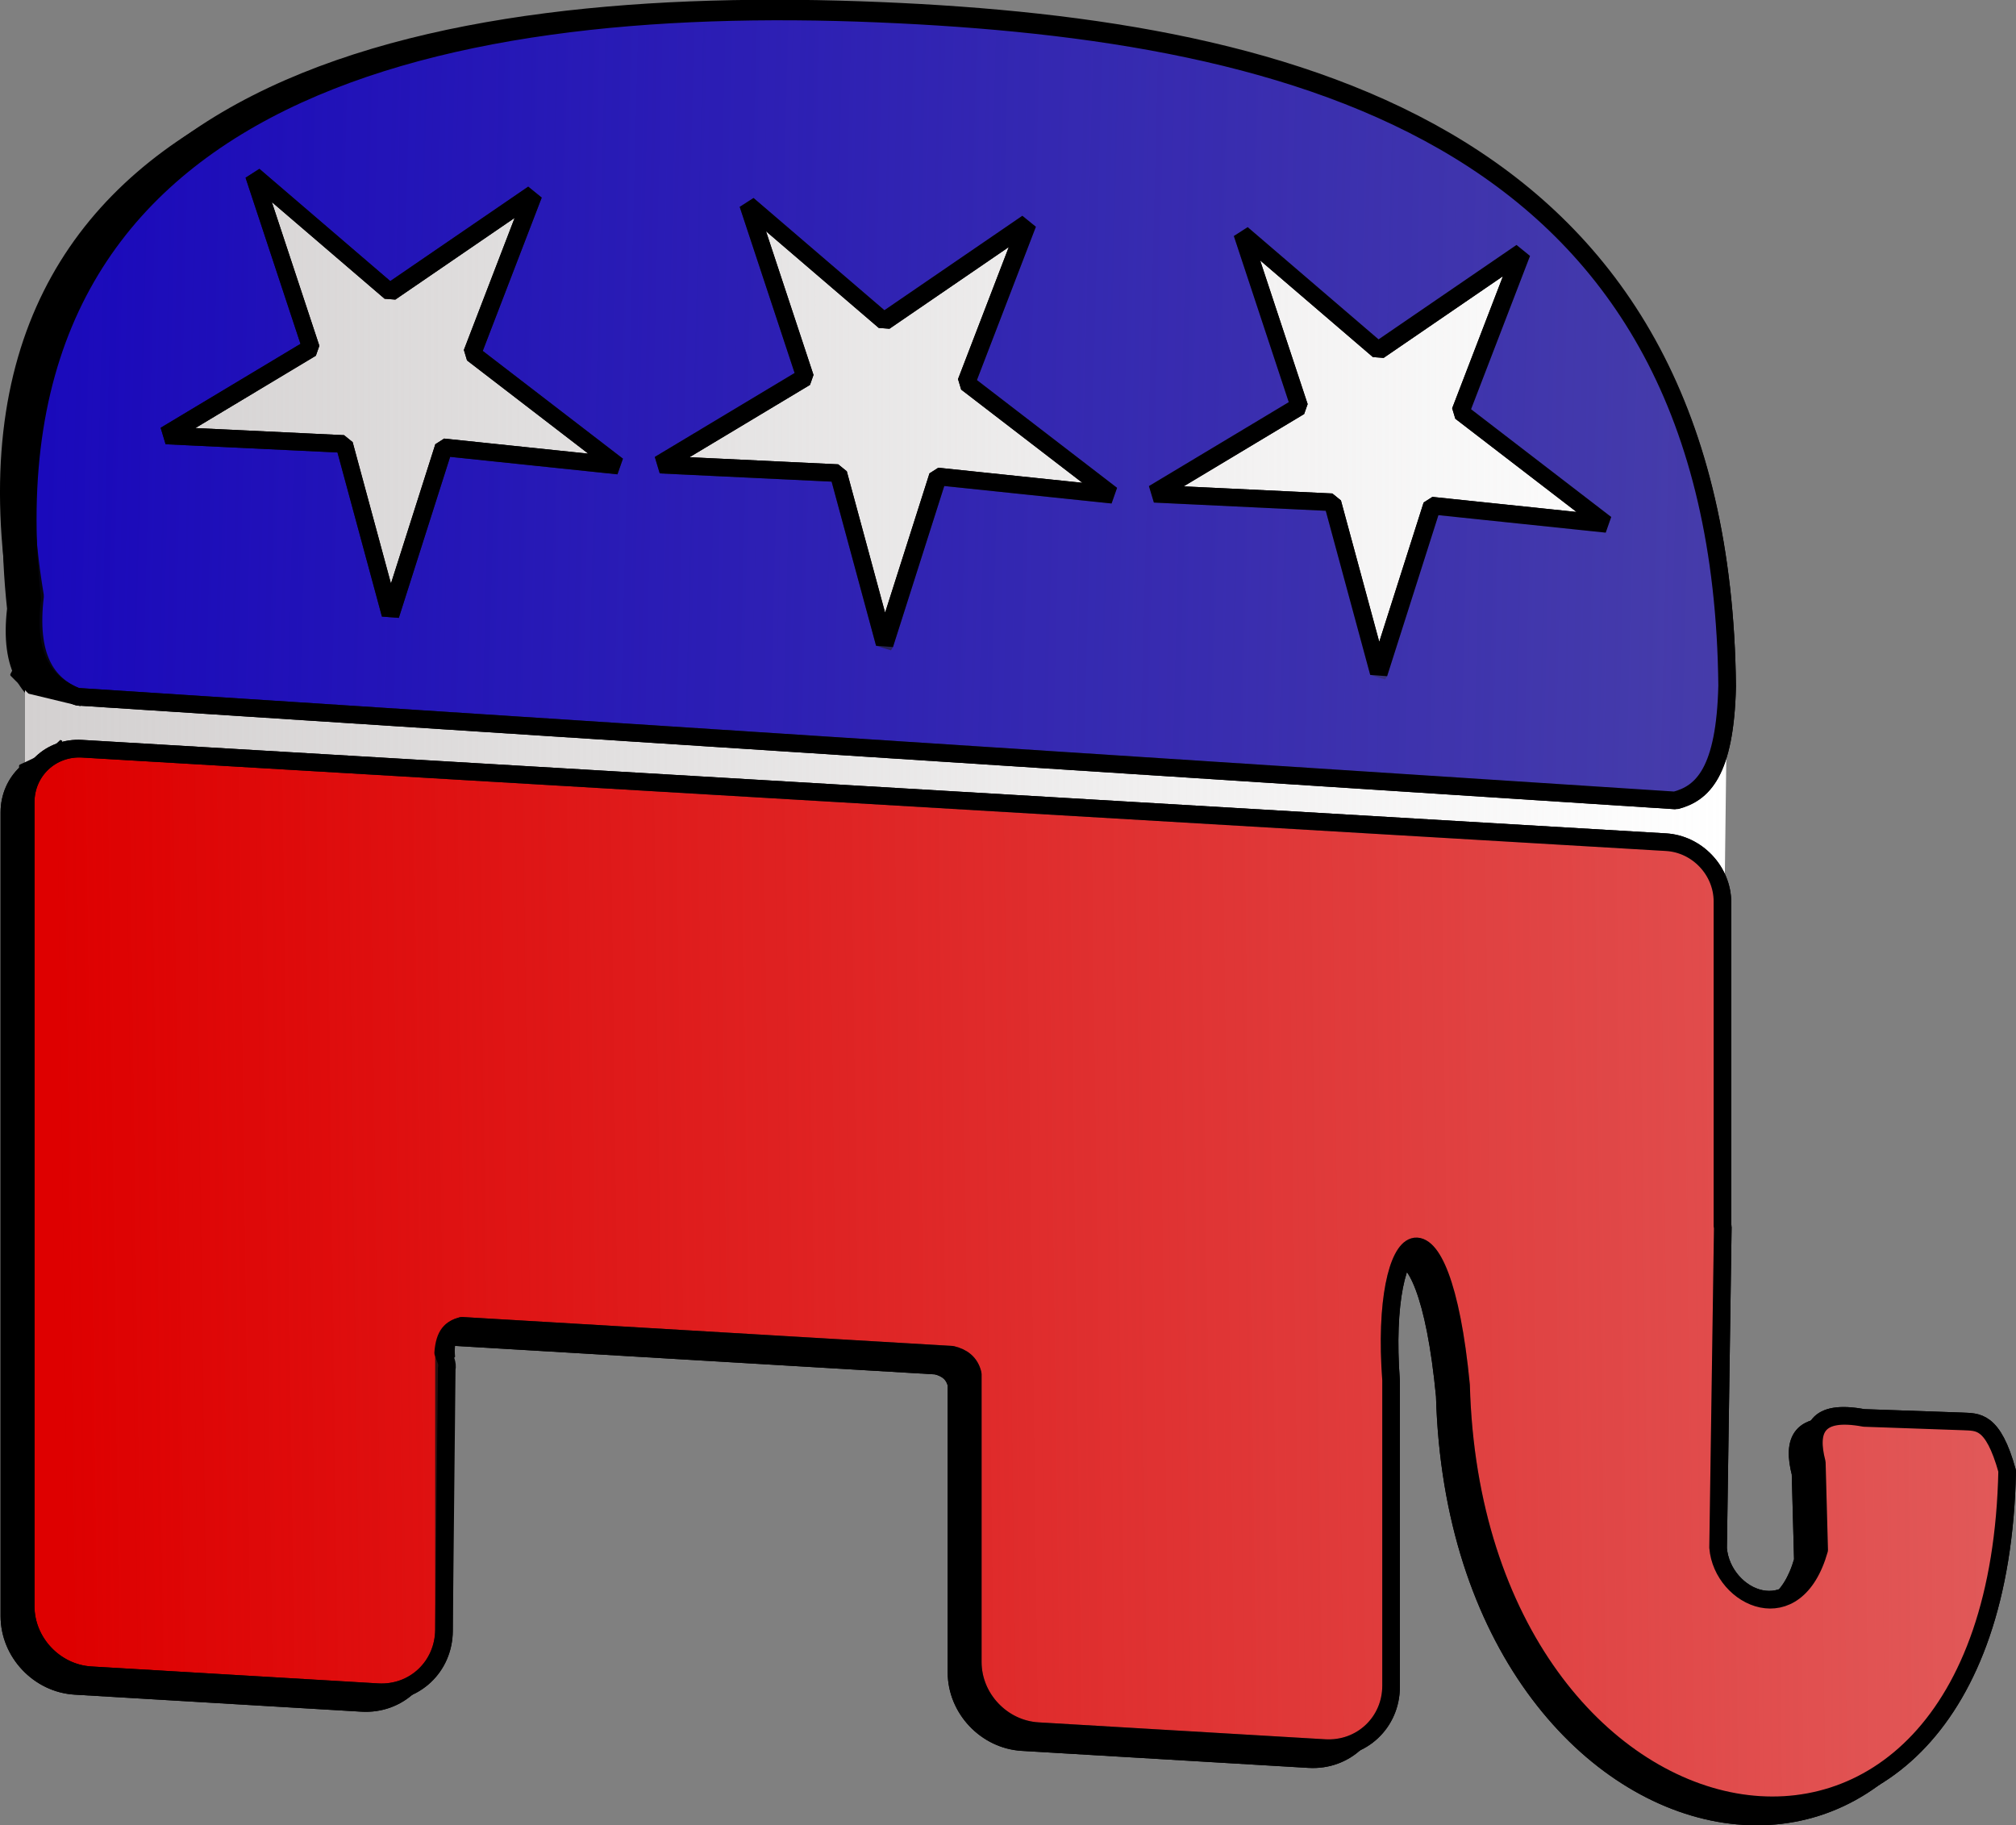 <svg xmlns="http://www.w3.org/2000/svg" xmlns:xlink="http://www.w3.org/1999/xlink" overflow="visible" width="976.419" height="883.996" viewBox="0 0 732.314 662.997" fill-rule="evenodd" stroke-width=".501" stroke-linejoin="bevel"><rect x="0" y="0" width="732.314" height="662.997" fill="#808080" stroke="none"/><defs><linearGradient id="c"><stop offset="0" stop-color="#d3d0d0"/><stop offset="1" stop-color="#d3d0d0" stop-opacity="0"/></linearGradient><linearGradient id="b"><stop offset="0" stop-color="#4b42a8"/><stop offset="1" stop-color="#4b42a8" stop-opacity="0"/></linearGradient><linearGradient id="a"><stop offset="0" stop-color="#e15959"/><stop offset="1" stop-color="#e15959" stop-opacity="0"/></linearGradient><linearGradient xlink:href="#a" id="e" x1="718.268" y1="283.984" x2="11.388" y2="274.556" gradientUnits="userSpaceOnUse"/><linearGradient xlink:href="#b" id="f" x1="689.803" y1="513.864" x2="-62.052" y2="532.72" gradientUnits="userSpaceOnUse"/><linearGradient xlink:href="#c" id="d" x1="-3.2" y1="436.812" x2="621.67" y2="436.812" gradientUnits="userSpaceOnUse"/></defs><g stroke-miterlimit="79.84" stroke="none" stroke-width=".569" stroke-linecap="round" stroke-linejoin="miter" font-size="16" font-family="Times New Roman" fill="none"><path d="M141.825 47.342L93.991 58.265l-71.75 106.386-1.495 82.986v89.23l575.5 93.62 23.916-66.23 1.495-124.524-53.813-130.98-47.833-42.923-310.92-17.456z" fill="#000"/><path d="M154.884 47.342l-46.532 10.923-69.798 106.386-1.454 82.986v89.23l559.837 93.62 23.266-66.23 1.454-124.524-52.348-130.98-46.532-42.923-302.458-17.456z" fill="#000"/><path d="M602.699 294.786L22.194 256.913c-11.291-4.561-17.982-14.86-15.366-36.767C-24.337 33.393 150.725.949 314.154 7.894c153.198 6.51 305.245 45.84 307.326 245.322-.73 31.292-8.935 39.014-18.781 41.57zm-466.787-67.613l19.368-60.796 63.239 6.634-52.927-40.706 22.283-57.932-52.082 35.638-49.47-42.438 20.74 62.73-52.855 31.707 64.9 3.129 16.804 62.034zm179.498 10.655l19.369-60.796 63.238 6.633-52.926-40.705 22.283-57.933-52.082 35.639-49.47-42.439 20.74 62.732-52.855 31.706 64.9 3.129 16.803 62.034zm179.499 10.655l19.369-60.797 63.238 6.634-52.926-40.706 22.283-57.932-52.082 35.639-49.47-42.439 20.74 62.731-52.855 31.707 64.9 3.128 16.803 62.035zM524.822 507c-7.11-74.282-29.753-58.867-25.42-1.509v110.98c0 13.192-10.707 23.265-23.9 22.482L371.35 632.77c-13.193-.783-23.901-12.126-23.901-25.32V502.886c-.943-4.058-3.718-5.976-7.385-6.852l-178.003-10.566c-4.084 1.047-6.607 4.107-5.84 11.392l-.853-.024v99.214c0 13.193-10.71 23.266-23.901 22.483l-104.152-6.183c-13.192-.783-23.901-12.127-23.901-25.32V295.067c0-11.309 9.179-19.943 20.489-19.272l575.38 34.154c11.31.672 20.489 10.395 20.489 21.704v117.85l.127-.033-1.707 116.853c1.495 18.211 28.07 30.887 36.708.472l-.854-31.637c-3.041-11.792-.273-19.298 17.074-16.06l35.855 1.274c5.486.31 10.99-.73 16.22 18.037C719.37 722.863 529.7 684.857 524.822 507z" fill="#000" stroke="#000" stroke-width="6.4"/><path d="M524.822 507c-7.11-74.282-29.753-58.867-25.42-1.509v110.98c0 13.192-10.707 23.265-23.9 22.482L371.35 632.77c-13.193-.783-23.901-12.126-23.901-25.32V502.886c-.943-4.058-3.718-5.976-7.385-6.852l-178.003-10.566c-4.084 1.047-6.607 4.107-5.84 11.392l-.853-.024v99.214c0 13.193-10.71 23.266-23.901 22.483l-104.152-6.183c-13.192-.783-23.901-12.127-23.901-25.32V295.067c0-11.309 9.179-19.943 20.489-19.272l575.38 34.154c11.31.672 20.489 10.395 20.489 21.704v117.85l.127-.033-1.707 116.853c1.495 18.211 28.07 30.887 36.708.472l-.854-31.637c-3.041-11.792-.273-19.298 17.074-16.06l35.855 1.274c5.486.31 10.99-.73 16.22 18.037C719.37 722.863 529.7 684.857 524.822 507zM602.699 294.786L22.194 256.913c-11.291-4.561-19.028-13.877-16.412-35.784C-13.884 38.195 149.68 1.933 313.108 8.878c153.198 6.51 306.29 44.855 308.372 244.338-.73 31.292-8.935 39.014-18.781 41.57zm-466.787-67.613l19.368-60.796 63.239 6.634-52.927-40.706 22.283-57.932-52.082 35.638-49.47-42.438 20.74 62.73-52.855 31.707 64.9 3.129zm179.498 10.655l19.369-60.796 63.238 6.633-52.926-40.705 22.283-57.933-52.082 35.639-49.47-42.439 20.74 62.732-52.855 31.706 64.9 3.129zm179.499 10.655l19.369-60.797 63.238 6.634-52.926-40.706 22.283-57.932-52.082 35.639-49.47-42.439 20.74 62.731-52.855 31.707 64.9 3.128z" fill="#000" stroke="#000" stroke-width="6.4"/><path d="M133.72 43.511L84.49 54.435 10.643 160.82l-1.538 82.985v89.231l592.308 93.62 24.615-66.23 1.539-124.525-55.385-130.98L522.952 62l-320-17.456z" fill="#fff"/><path d="M124.615 612.308l-49.23-13.846-73.847-110.77L0 404.615v-89.23l592.308-58.462 24.615 67.692 1.539 124.616-55.385 127.692-49.23 40-320-1.538z" transform="matrix(1 .059 0 -1 9.105 648.422)" fill="url(#d)"/><path d="M521.626 176.215c-7.109 73.86-29.753 57.101-25.419 0V65.236c0-13.193-10.708-23.901-23.901-23.901H368.155c-13.193 0-23.901 10.708-23.901 23.901v104.566c-.943 4.002-3.718 5.755-7.385 6.413H158.866c-4.084-1.289-6.607-4.499-5.84-11.738l-.853-.027V65.236c0-13.193-10.709-23.901-23.901-23.901H24.12C10.928 41.335.219 52.043.219 65.236v291.962c0 11.309 9.179 20.488 20.489 20.488h575.38c11.31 0 20.489-9.179 20.489-20.488v-117.85l.127.041-1.707-116.954c1.495-18.123 28.071-29.221 36.708 1.707l-.854 31.586c-3.041 11.611-.273 19.282 17.074 17.074l35.855.854c5.486.016 10.991 1.382 16.22-17.074C716.175-28.1 526.505-1.352 521.626 176.215z" transform="matrix(1 .059 0 -1 9.105 648.422)" fill="#de0000" stroke="#000" stroke-width="6.4"/><path d="M599.503 393.052l-580.505 3.415C7.707 400.358 1.016 410.26 3.632 432.322-27.533 617.225 147.529 660.06 310.958 662.816c153.198 2.584 305.245-27.72 307.326-227.079-.729-31.336-8.935-39.545-18.781-42.685zm-466.787 39.905l19.368 61.946 63.239-2.88-52.927 37.564 22.283 59.255-52.082-38.73-49.47 39.502 20.741-61.5-52.856-34.844 64.901.724 16.803-61.037zm179.498 0l19.369 61.946 63.238-2.88-52.926 37.564 22.283 59.255-52.082-38.73-49.47 39.502 20.741-61.5-52.856-34.844 64.901.724 16.802-61.037zm179.499 0l19.369 61.946 63.238-2.88-52.926 37.564 22.283 59.255-52.082-38.73-49.47 39.502 20.741-61.5-52.856-34.844 64.901.724 16.802-61.037z" transform="matrix(1 .059 0 -1 9.105 648.422)" fill="#1504bd" stroke="#000" stroke-width="6.4"/><path d="M521.626 176.215c-7.109 73.86-29.753 57.101-25.419 0V65.236c0-13.193-10.708-23.901-23.901-23.901H368.155c-13.193 0-23.901 10.708-23.901 23.901v104.566c-.943 4.002-3.718 5.755-7.385 6.413H158.866c-4.084-1.289-6.458-3.597-6.982-10.366.684-1.793 1.717-3.526 1.282-5.51l-.993-95.103c-.138-13.2-10.709-23.901-23.901-23.901H24.12C10.928 41.335.219 52.043.219 65.236v291.962c0 11.309 9.179 20.488 20.489 20.488h575.38c11.31 0 20.489-9.179 20.489-20.488v-117.85l.127.041-1.707-116.954c1.495-18.123 28.071-29.221 36.708 1.707l-.854 31.586c-3.041 11.611-.273 19.282 17.074 17.074l35.855.854c5.486.016 10.991 1.382 16.22-17.074C716.175-28.1 526.505-1.352 521.626 176.215z" transform="matrix(1 .059 0 -1 9.105 648.422)" fill="url(#e)" stroke="#000" stroke-width="6.4" stroke-linejoin="round"/><path d="M599.503 393.052l-580.505 3.415c-11.291 3.891-19.027 12.748-16.411 34.81C-17.08 613.044 146.484 659.015 309.913 661.77c153.198 2.584 306.29-26.675 308.371-226.034-.729-31.336-8.935-39.545-18.781-42.685zm-466.787 39.905l19.368 61.946 63.239-2.88-52.927 37.564 22.283 59.255-52.082-38.73-49.47 39.502 20.741-61.5-52.856-34.844 64.901.724zm179.498 0l19.369 61.946 63.238-2.88-52.926 37.564 22.283 59.255-52.082-38.73-49.47 39.502 20.741-61.5-52.856-34.844 64.901.724zm179.499 0l19.369 61.946 63.238-2.88-52.926 37.564 22.283 59.255-52.082-38.73-49.47 39.502 20.741-61.5-52.856-34.844 64.901.724z" transform="matrix(1 .059 0 -1 9.105 648.422)" fill="url(#f)" stroke="#000" stroke-width="6.4"/><path d="M4.083 245.123l6.466 6.466 18.75 4.526-10.991-9.052-7.112-15.518zM22.187 269.046c0 2.586-14.87 9.052-14.87 9.052l.646 20.044 3.233-18.75z" fill="#000" stroke="#000" stroke-width=".8" stroke-linecap="butt"/></g></svg>
